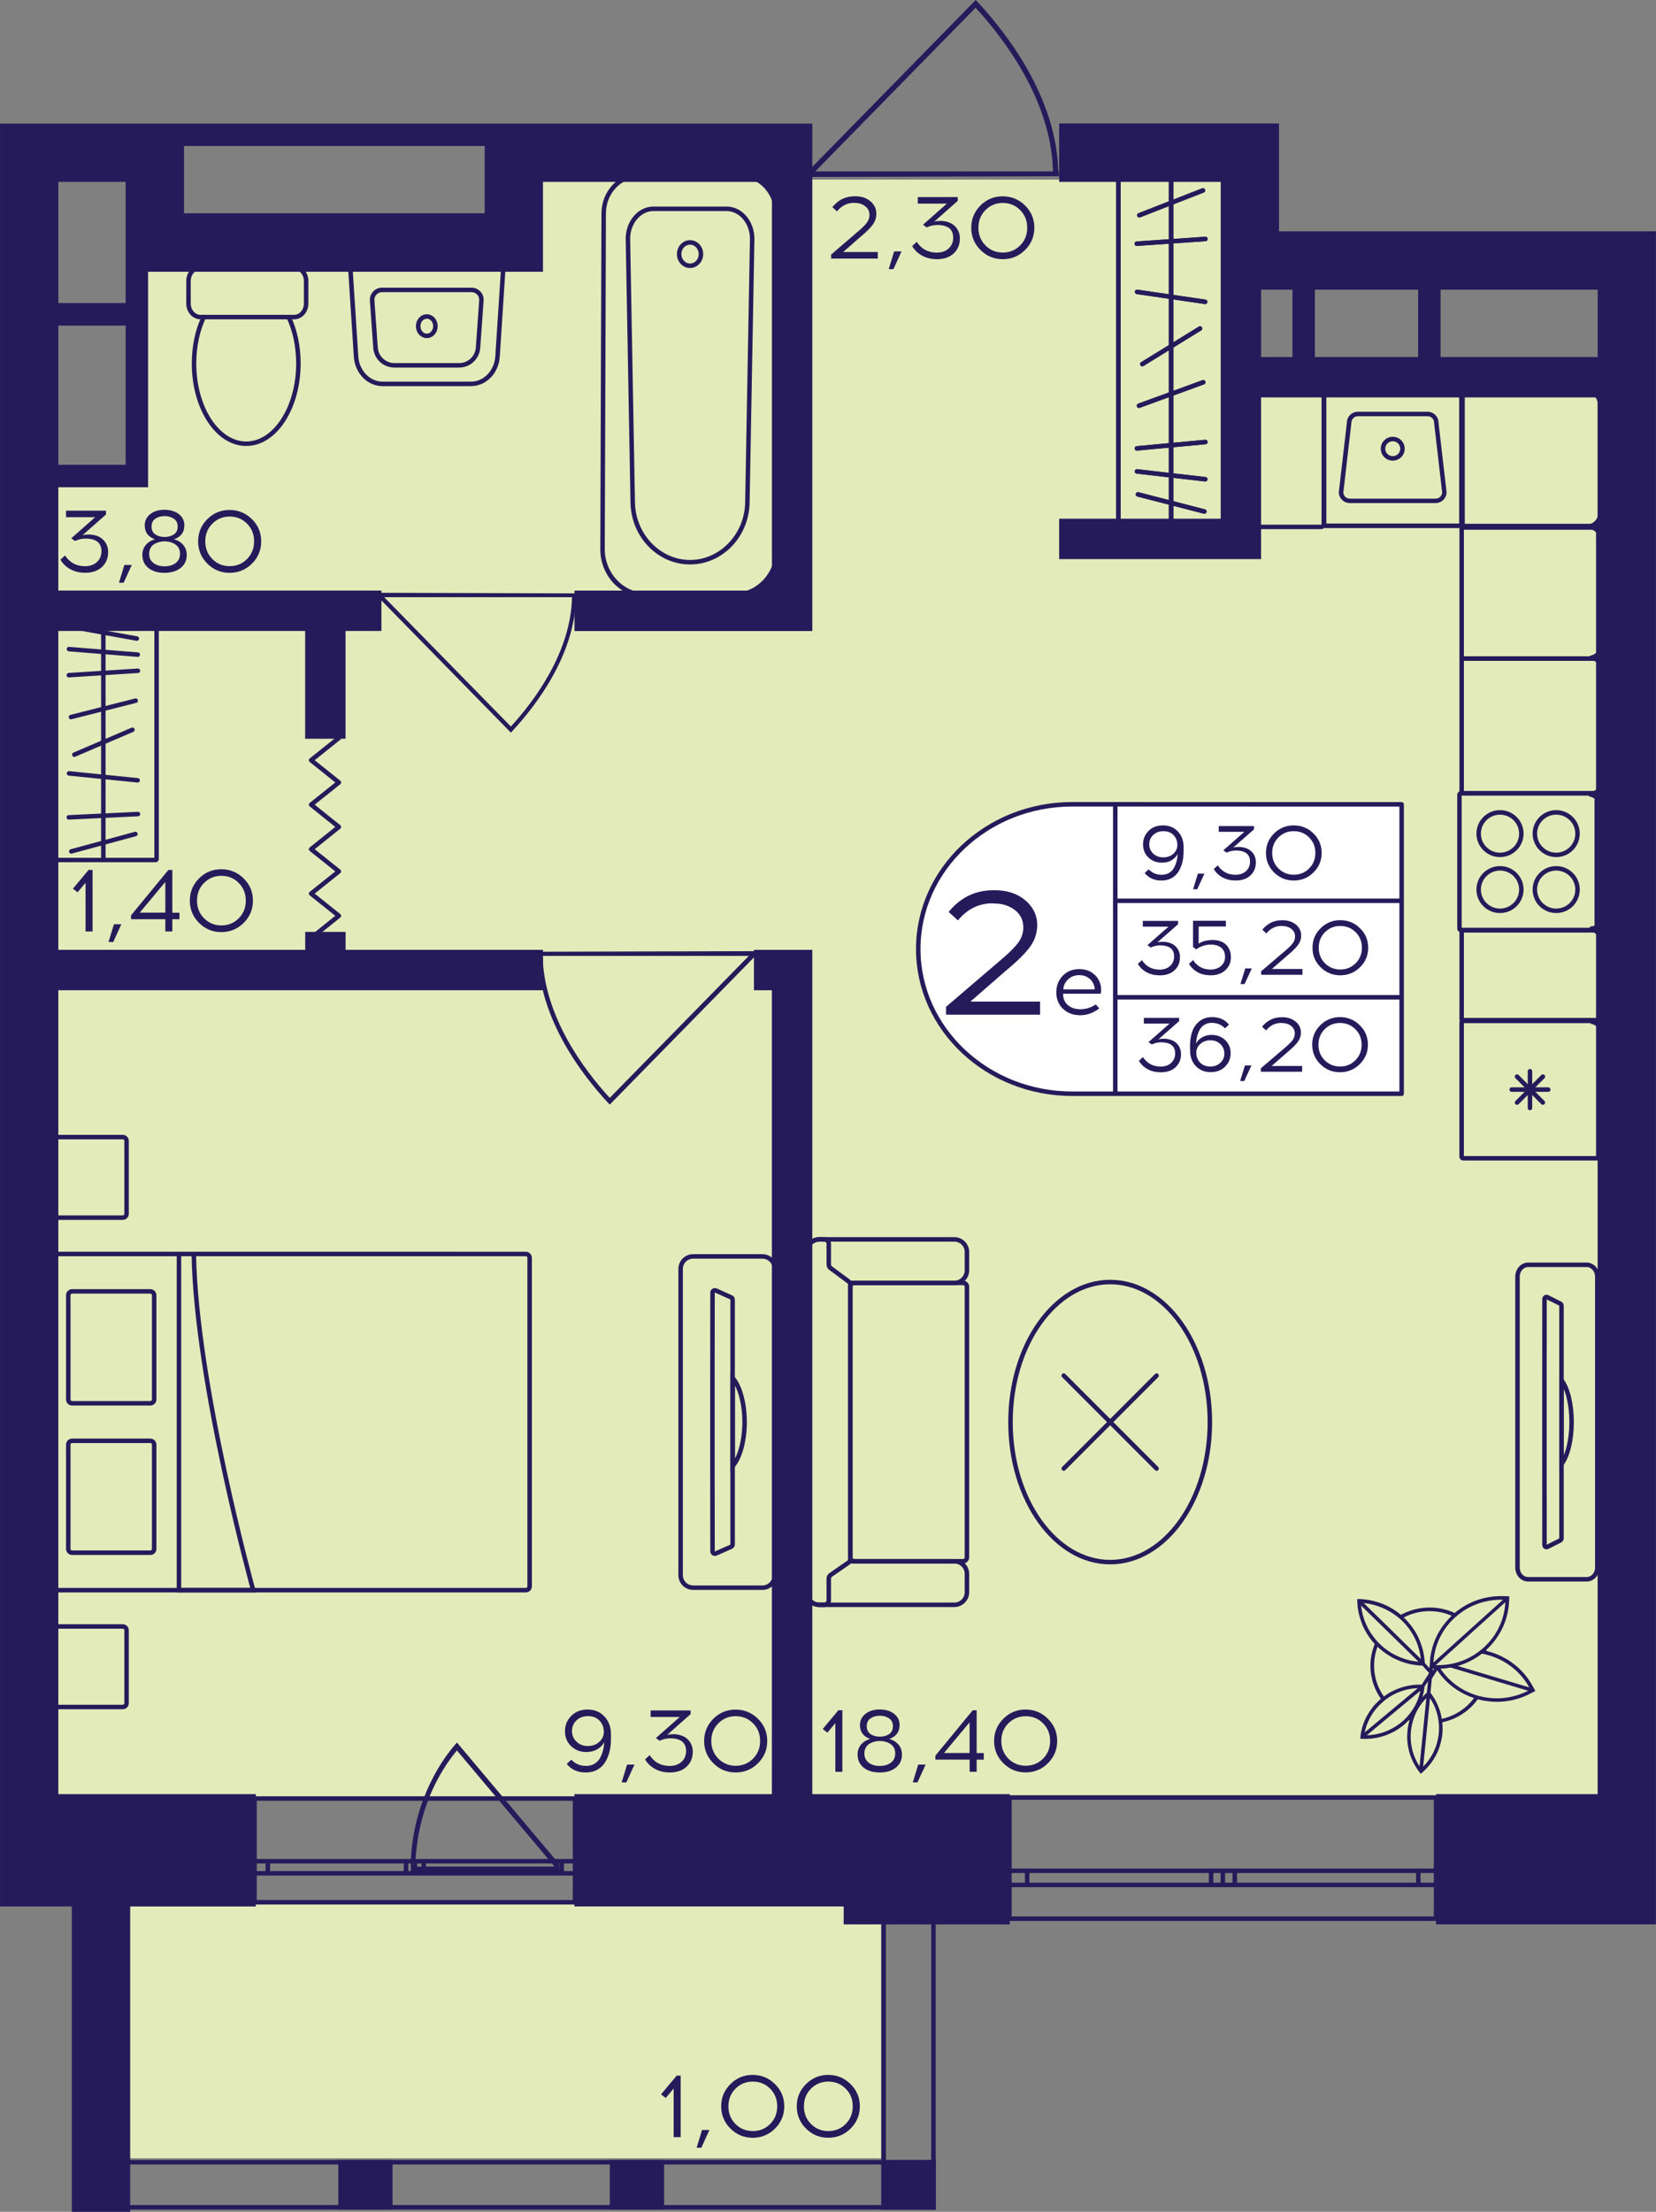 <?xml version="1.0" encoding="utf-8"?>
<!-- Generator: Adobe Illustrator 24.3.0, SVG Export Plug-In . SVG Version: 6.00 Build 0)  -->
<svg version="1.1" id="Слой_1" xmlns="http://www.w3.org/2000/svg" xmlns:xlink="http://www.w3.org/1999/xlink" x="0px" y="0px"
	 viewBox="0 0 300 400.41" style="enable-background:new 0 0 300 400.41;" xml:space="preserve">
<rect x="0" y="0" width="300" height="400.41" fill="#808080" stroke="none"/>
<path style="fill:#E3EBBA;" d="M6.91,325.2h286.18c0-85.64,0-171.27,0-256.91c-22.76,0-45.53,0-68.29,0c0-11.92,0-23.85,0-35.77
	c-43.92,0-87.84,0-131.76,0c-0.52,3.25-1.05,6.5-1.57,9.76c-21.68,0-43.36,0-65.04,0c0,15.18,0,30.35,0,45.53
	c-6.5,0-13.01,0-19.51,0C6.91,166.94,6.91,246.07,6.91,325.2z"/>
<rect x="19.22" y="344.37" style="fill:#E3EBBA;" width="140.42" height="46.34"/>
<g>
	<path style="fill:none;stroke:#251B5B;stroke-width:0.813;stroke-miterlimit:10;" d="M260.15,347.34h-77.28v-21.94h77.28V347.34z
		 M182.87,347.34h77.28 M182.87,325.41h77.28 M182.87,341.23h3.21v-2.56h-3.21V341.23z M221.53,338.67h-2.13v2.56h2.13V338.67z
		 M186.08,341.23h33.32v-2.56h-33.32V341.23z M221.53,341.23h2.16v-2.56h-2.16V341.23z M260.15,338.67h-3.21v2.56h3.21V338.67z
		 M223.69,341.23h33.25v-2.56h-33.25V341.23z M182.87,341.23h3.21 M186.08,341.23v-2.56 M186.08,338.67h-3.21 M221.53,338.67h-2.13
		 M219.4,338.67v2.56 M219.4,341.23h2.13 M186.08,341.23h33.32 M219.4,338.67h-33.32 M221.53,341.23h2.16 M223.69,341.23v-2.56
		 M223.69,338.67h-2.16 M260.15,338.67h-3.21 M256.94,338.67v2.56 M256.94,341.23h3.21 M223.69,341.23h33.25 M256.94,338.67h-33.25"
		/>
</g>
<g>
	<path style="fill:none;stroke:#251B5B;stroke-width:0.813;stroke-miterlimit:10;" d="M104.17,344.37H46.11v-18.78h58.06V344.37z
		 M46.11,344.37h58.06 M46.11,325.59h58.06 M46.11,339.13h2.41v-2.19h-2.41V339.13z M75.16,336.94h-1.6v2.19h1.6V336.94z
		 M48.52,339.13h25.03v-2.19H48.52V339.13z M75.16,339.13h1.62v-2.19h-1.62V339.13z M104.17,336.94h-2.41v2.19h2.41V336.94z
		 M76.78,339.13h24.98v-2.19H76.78V339.13z M46.11,339.13h2.41 M48.52,339.13v-2.19 M48.52,336.94h-2.41 M75.16,336.94h-1.6
		 M73.55,336.94v2.19 M73.55,339.13h1.6 M48.52,339.13h25.03 M73.55,336.94H48.52 M75.16,339.13h1.62 M76.78,339.13v-2.19
		 M76.78,336.94h-1.62 M104.17,336.94h-2.41 M101.75,336.94v2.19 M101.75,339.13h2.41 M76.78,339.13h24.98 M101.75,336.94H76.78"/>
</g>
<g>
	
		<rect x="159.67" y="391.03" transform="matrix(-1 2.776236e-07 -2.776236e-07 -1 329.185 791.03)" style="fill:#251B5B;" width="9.84" height="8.97"/>
	
		<rect x="13.5" y="391.03" transform="matrix(-1 2.825236e-07 -2.825236e-07 -1 36.665 791.03)" style="fill:#251B5B;" width="9.67" height="8.97"/>
	
		<rect x="61.28" y="391.03" transform="matrix(-1 2.776296e-07 -2.776296e-07 -1 132.397 791.031)" style="fill:#251B5B;" width="9.84" height="8.97"/>
	
		<rect x="110.48" y="391.03" transform="matrix(-1 2.776257e-07 -2.776257e-07 -1 230.791 791.031)" style="fill:#251B5B;" width="9.84" height="8.97"/>
	<g>
		<path style="fill:#251B5B;" d="M168.7,344.25l0,54.94h-8.21l0-54.94H168.7 M169.51,343.44h-9.84l0,56.56h9.84L169.51,343.44
			L169.51,343.44z"/>
	</g>
	<g>
		<path style="fill:#251B5B;" d="M22.27,344.25l0,54.94h-8.04v-54.94H22.27 M23.08,343.44h-9.67l0,56.56h9.67L23.08,343.44
			L23.08,343.44z"/>
	</g>
	<g>
		<path style="fill:#251B5B;" d="M168.7,391.84l0,7.34l-154.39,0v-7.34L168.7,391.84 M169.51,391.03l-156.01,0V400l156.01,0
			L169.51,391.03L169.51,391.03z"/>
	</g>
</g>
<g>
	<path style="fill:#251B5B;" d="M82.46,315.81c-1.48,1.74-2.76,3.63-3.84,5.66c-3.88,7.23-4.15,13.99-4.18,15.36
		c-0.02,0.87-0.01,1.58,0.01,2.04c0.25,0.01,0.5,0.03,0.75,0.04h26.12l0.06,0.07c-0.01-0.5-0.03-0.99-0.04-1.48l-18.56-22.05
		L82.46,315.81z M100.47,337.91H75.23c0.2-7.91,2.84-15.33,7.54-21.03L100.47,337.91z"/>
</g>
<polyline style="fill:none;stroke:#251B5B;stroke-width:0.813;stroke-linecap:round;stroke-linejoin:round;stroke-miterlimit:10;" points="
	61.39,133.6 56.36,137.62 61.39,141.65 56.36,145.67 61.39,149.7 56.36,153.73 61.39,157.75 56.36,161.77 61.39,165.79 
	56.36,169.82 "/>
<path style="fill:#251B5B;" d="M104.47,107.42c0,0.23-0.01,0.46-0.01,0.69h-0.1c-0.23,10.52-7.3,19.68-11.55,24.24l-0.26,0.28
	l-24.03-24.52h-0.15c0-0.27,0-0.53,0-0.8C80.41,107.35,92.44,107.39,104.47,107.42z M69.6,108.11l22.95,23.41
	c4.19-4.56,10.85-13.38,11.08-23.41L69.6,108.11z"/>
<path style="fill:#251B5B;" d="M191.84,31.91c0-0.29-0.01-0.58-0.01-0.88h-0.12c-0.3-13.31-9.24-24.9-14.61-30.68L176.76,0
	l-30.41,31.03l-0.19,0c0,0.34,0,0.67,0,1.01C161.39,32,176.61,31.95,191.84,31.91z M147.7,31.03L176.74,1.4
	c5.31,5.78,13.73,16.93,14.02,29.63L147.7,31.03z"/>
<path style="fill:#251B5B;" d="M97.37,172.29c0,0.25,0.01,0.5,0.01,0.76h0.11c0.26,11.55,8.01,21.6,12.68,26.61l0.29,0.31
	l26.38-26.91h0.17c0-0.29,0-0.58,0-0.87C123.78,172.22,110.57,172.26,97.37,172.29z M135.65,173.05l-25.19,25.7
	c-4.6-5.01-11.91-14.69-12.16-25.7L135.65,173.05z"/>
<g>
	<g>
		<g>
			<path style="fill:#251B5B;" d="M9.49,112.27l18.47,0v43.02H9.49V112.27 M9.26,111.45c-0.33,0-0.59,0.26-0.59,0.59v43.46
				c0,0.33,0.26,0.59,0.59,0.59h18.92c0.33,0,0.59-0.26,0.59-0.59v-43.46c0-0.33-0.26-0.59-0.59-0.59L9.26,111.45L9.26,111.45z"/>
		</g>
	</g>
	<line style="fill:none;stroke:#251B5B;stroke-width:0.813;stroke-miterlimit:10;" x1="18.72" y1="155.91" x2="18.72" y2="111.6"/>
	
		<line style="fill:none;stroke:#251B5B;stroke-width:0.813;stroke-linecap:round;stroke-miterlimit:10;" x1="12.46" y1="147.97" x2="24.99" y2="147.37"/>
	
		<line style="fill:none;stroke:#251B5B;stroke-width:0.813;stroke-linecap:round;stroke-miterlimit:10;" x1="12.51" y1="140.01" x2="24.93" y2="141.26"/>
	
		<line style="fill:none;stroke:#251B5B;stroke-width:0.813;stroke-linecap:round;stroke-miterlimit:10;" x1="12.66" y1="113.42" x2="24.79" y2="115.6"/>
	
		<line style="fill:none;stroke:#251B5B;stroke-width:0.813;stroke-linecap:round;stroke-miterlimit:10;" x1="13.46" y1="136.62" x2="23.99" y2="132.11"/>
	
		<line style="fill:none;stroke:#251B5B;stroke-width:0.813;stroke-linecap:round;stroke-miterlimit:10;" x1="12.86" y1="129.81" x2="24.59" y2="126.84"/>
	
		<line style="fill:none;stroke:#251B5B;stroke-width:0.813;stroke-linecap:round;stroke-miterlimit:10;" x1="12.47" y1="122.23" x2="24.98" y2="121.43"/>
	
		<line style="fill:none;stroke:#251B5B;stroke-width:0.813;stroke-linecap:round;stroke-miterlimit:10;" x1="12.49" y1="117.51" x2="24.96" y2="118.51"/>
	
		<line style="fill:none;stroke:#251B5B;stroke-width:0.813;stroke-linecap:round;stroke-miterlimit:10;" x1="12.91" y1="154.13" x2="24.53" y2="150.98"/>
</g>
<g>
	<path style="fill:#251B5B;" d="M289.42,70.88v23.94h-24.06V70.88H289.42 M289.54,70.06h-24.28c-0.39,0-0.7,0.31-0.7,0.7v24.17
		c0,0.39,0.31,0.7,0.7,0.7h24.28c0.39,0,0.7-0.31,0.7-0.7V70.76C290.24,70.38,289.92,70.06,289.54,70.06L289.54,70.06z"/>
</g>
<g>
	<g>
		<path style="fill:#251B5B;" d="M264.34,70.84v23.94h-24.06V70.84H264.34 M264.45,70.03h-24.28c-0.39,0-0.7,0.31-0.7,0.7v24.17
			c0,0.39,0.31,0.7,0.7,0.7h24.28c0.39,0,0.7-0.31,0.7-0.7V70.73C265.15,70.34,264.84,70.03,264.45,70.03L264.45,70.03z"/>
	</g>
	<g>
		<path style="fill:#251B5B;" d="M258.62,75.35c0.65,0,1.18,0.52,1.18,1.17v0.05l0.01,0.05l1.45,12.52
			c-0.02,0.63-0.54,1.13-1.18,1.13h-15.54c-0.64,0-1.16-0.5-1.18-1.13l1.45-12.52l0.01-0.05v-0.05c0-0.64,0.53-1.17,1.18-1.17
			H258.62 M258.62,74.54h-12.63c-1.1,0-1.99,0.89-1.99,1.98l-1.46,12.57c0,1.1,0.89,1.98,1.99,1.98h15.54c1.1,0,1.99-0.89,1.99-1.98
			l-1.46-12.57C260.61,75.43,259.72,74.54,258.62,74.54L258.62,74.54z"/>
	</g>
	<g>
		<path style="fill:#251B5B;" d="M252.31,79.88c0.75,0,1.36,0.6,1.36,1.35s-0.61,1.35-1.36,1.35c-0.75,0-1.36-0.6-1.36-1.35
			S251.56,79.88,252.31,79.88 M252.31,79.07c-1.2,0-2.17,0.97-2.17,2.16c0,1.19,0.97,2.16,2.17,2.16s2.17-0.97,2.17-2.16
			C254.48,80.04,253.51,79.07,252.31,79.07L252.31,79.07z"/>
	</g>
</g>
<g>
	<g>
		<path style="fill:#251B5B;" d="M288.86,144.01v23.94H264.8v-23.94H288.86 M288.97,143.2h-24.28c-0.39,0-0.7,0.31-0.7,0.7v24.17
			c0,0.39,0.31,0.7,0.7,0.7h24.28c0.39,0,0.7-0.31,0.7-0.7V143.9C289.67,143.51,289.36,143.2,288.97,143.2L288.97,143.2z"/>
	</g>
	<g>
		<g>
			<path style="fill:#251B5B;" d="M281.92,147.48c1.91,0,3.46,1.54,3.46,3.44s-1.55,3.44-3.46,3.44c-1.91,0-3.46-1.54-3.46-3.44
				S280.01,147.48,281.92,147.48 M281.92,146.66c-2.36,0-4.27,1.9-4.27,4.25c0,2.35,1.91,4.25,4.27,4.25c2.36,0,4.27-1.9,4.27-4.25
				C286.19,148.57,284.28,146.66,281.92,146.66L281.92,146.66z"/>
		</g>
		<g>
			<path style="fill:#251B5B;" d="M271.74,157.6c1.91,0,3.46,1.54,3.46,3.44s-1.55,3.44-3.46,3.44c-1.91,0-3.46-1.54-3.46-3.44
				S269.83,157.6,271.74,157.6 M271.74,156.79c-2.36,0-4.27,1.9-4.27,4.25c0,2.35,1.91,4.25,4.27,4.25c2.36,0,4.27-1.9,4.27-4.25
				C276.02,158.69,274.1,156.79,271.74,156.79L271.74,156.79z"/>
		</g>
		<g>
			<path style="fill:#251B5B;" d="M271.74,147.48c1.91,0,3.46,1.54,3.46,3.44s-1.55,3.44-3.46,3.44c-1.91,0-3.46-1.54-3.46-3.44
				S269.83,147.48,271.74,147.48 M271.74,146.66c-2.36,0-4.27,1.9-4.27,4.25c0,2.35,1.91,4.25,4.27,4.25c2.36,0,4.27-1.9,4.27-4.25
				C276.02,148.57,274.1,146.66,271.74,146.66L271.74,146.66z"/>
		</g>
		<g>
			<path style="fill:#251B5B;" d="M281.92,157.6c1.91,0,3.46,1.54,3.46,3.44s-1.55,3.44-3.46,3.44c-1.91,0-3.46-1.54-3.46-3.44
				S280.01,157.6,281.92,157.6 M281.92,156.79c-2.36,0-4.27,1.9-4.27,4.25c0,2.35,1.91,4.25,4.27,4.25c2.36,0,4.27-1.9,4.27-4.25
				C286.19,158.69,284.28,156.79,281.92,156.79L281.92,156.79z"/>
		</g>
	</g>
</g>
<g>
	<path style="fill:#251B5B;" d="M289.14,95.9v22.94H265.2V95.9H289.14 M289.37,95.08h-24.4c-0.32,0-0.58,0.26-0.58,0.58v23.4
		c0,0.32,0.26,0.58,0.58,0.58h24.4c0.32,0,0.58-0.26,0.58-0.58v-23.4C289.95,95.34,289.69,95.08,289.37,95.08L289.37,95.08z"/>
</g>
<g>
	<g>
		<path style="fill:#251B5B;" d="M289.14,185.22v24.06H265.2v-24.06H289.14 M289.25,184.41h-24.17c-0.39,0-0.7,0.31-0.7,0.7v24.28
			c0,0.39,0.31,0.7,0.7,0.7h24.17c0.39,0,0.7-0.31,0.7-0.7v-24.28C289.95,184.72,289.64,184.41,289.25,184.41L289.25,184.41z"/>
	</g>
	<g>
		
			<line style="fill:none;stroke:#251B5B;stroke-width:0.813;stroke-linecap:round;stroke-miterlimit:10;" x1="280.48" y1="197.25" x2="273.86" y2="197.25"/>
		
			<line style="fill:none;stroke:#251B5B;stroke-width:0.813;stroke-linecap:round;stroke-miterlimit:10;" x1="279.51" y1="199.6" x2="274.83" y2="194.9"/>
		
			<line style="fill:none;stroke:#251B5B;stroke-width:0.813;stroke-linecap:round;stroke-miterlimit:10;" x1="277.17" y1="200.57" x2="277.17" y2="193.93"/>
		
			<line style="fill:none;stroke:#251B5B;stroke-width:0.813;stroke-linecap:round;stroke-miterlimit:10;" x1="274.83" y1="199.6" x2="279.51" y2="194.9"/>
	</g>
</g>
<g>
	<path style="fill:#251B5B;" d="M289.14,119.64v23.59H265.2v-23.59H289.14 M289.37,118.82h-24.4c-0.32,0-0.58,0.26-0.58,0.58v24.05
		c0,0.32,0.26,0.58,0.58,0.58h24.4c0.32,0,0.58-0.26,0.58-0.58v-24.05C289.95,119.08,289.69,118.82,289.37,118.82L289.37,118.82z"/>
</g>
<g>
	<path style="fill:#251B5B;" d="M239.3,70.58c0.06,0,0.12,0.05,0.12,0.12v24.16c0,0.06-0.05,0.12-0.12,0.12h-10.87
		c-0.06,0-0.12-0.05-0.12-0.12V70.7c0-0.06,0.05-0.12,0.12-0.12H239.3 M239.3,69.77h-10.87c-0.51,0-0.93,0.42-0.93,0.93v24.16
		c0,0.51,0.42,0.93,0.93,0.93h10.87c0.51,0,0.93-0.42,0.93-0.93V70.7C240.23,70.19,239.81,69.77,239.3,69.77L239.3,69.77z"/>
</g>
<g>
	<path style="fill:#251B5B;" d="M289.14,168.82v15.45H265.2v-15.45H289.14 M289.37,168.01h-24.4c-0.32,0-0.58,0.26-0.58,0.58v15.91
		c0,0.32,0.26,0.58,0.58,0.58h24.4c0.32,0,0.58-0.26,0.58-0.58v-15.91C289.95,168.27,289.69,168.01,289.37,168.01L289.37,168.01z"/>
</g>
<g>
	<g>
		<g>
			<path style="fill:#251B5B;" d="M221.32,32.47V94.6H203V32.47H221.32 M221.57,31.66h-18.82c-0.31,0-0.56,0.25-0.56,0.56v62.63
				c0,0.31,0.25,0.56,0.56,0.56h18.82c0.31,0,0.56-0.25,0.56-0.56V32.22C222.13,31.91,221.88,31.66,221.57,31.66L221.57,31.66z"/>
		</g>
	</g>
	<line style="fill:none;stroke:#251B5B;stroke-width:0.813;stroke-miterlimit:10;" x1="212.16" y1="31.65" x2="212.16" y2="95.2"/>
	
		<line style="fill:none;stroke:#251B5B;stroke-width:0.813;stroke-linecap:round;stroke-miterlimit:10;" x1="218.38" y1="43.26" x2="205.94" y2="44.12"/>
	
		<line style="fill:none;stroke:#251B5B;stroke-width:0.813;stroke-linecap:round;stroke-miterlimit:10;" x1="218.32" y1="54.64" x2="206" y2="52.84"/>
	
		<line style="fill:none;stroke:#251B5B;stroke-width:0.813;stroke-linecap:round;stroke-miterlimit:10;" x1="218.18" y1="92.6" x2="206.15" y2="89.5"/>
	
		<line style="fill:none;stroke:#251B5B;stroke-width:0.813;stroke-linecap:round;stroke-miterlimit:10;" x1="217.39" y1="59.47" x2="206.94" y2="65.91"/>
	
		<line style="fill:none;stroke:#251B5B;stroke-width:0.813;stroke-linecap:round;stroke-miterlimit:10;" x1="217.98" y1="69.2" x2="206.34" y2="73.45"/>
	
		<line style="fill:none;stroke:#251B5B;stroke-width:0.813;stroke-linecap:round;stroke-miterlimit:10;" x1="218.37" y1="80.02" x2="205.96" y2="81.17"/>
	
		<line style="fill:none;stroke:#251B5B;stroke-width:0.813;stroke-linecap:round;stroke-miterlimit:10;" x1="218.35" y1="86.76" x2="205.97" y2="85.34"/>
	
		<line style="fill:none;stroke:#251B5B;stroke-width:0.813;stroke-linecap:round;stroke-miterlimit:10;" x1="217.93" y1="34.47" x2="206.4" y2="38.97"/>
	<g>
		<g>
			<path style="fill:#251B5B;" d="M221.32,32.47V94.6H203V32.47H221.32 M221.57,31.66h-18.82c-0.31,0-0.56,0.25-0.56,0.56v62.63
				c0,0.31,0.25,0.56,0.56,0.56h18.82c0.31,0,0.56-0.25,0.56-0.56V32.22C222.13,31.91,221.88,31.66,221.57,31.66L221.57,31.66z"/>
		</g>
	</g>
	<line style="fill:none;stroke:#251B5B;stroke-width:0.813;stroke-miterlimit:10;" x1="212.16" y1="31.65" x2="212.16" y2="95.2"/>
	
		<line style="fill:none;stroke:#251B5B;stroke-width:0.813;stroke-linecap:round;stroke-miterlimit:10;" x1="218.38" y1="43.26" x2="205.94" y2="44.12"/>
	
		<line style="fill:none;stroke:#251B5B;stroke-width:0.813;stroke-linecap:round;stroke-miterlimit:10;" x1="218.32" y1="54.64" x2="206" y2="52.84"/>
	
		<line style="fill:none;stroke:#251B5B;stroke-width:0.813;stroke-linecap:round;stroke-miterlimit:10;" x1="218.18" y1="92.6" x2="206.15" y2="89.5"/>
	
		<line style="fill:none;stroke:#251B5B;stroke-width:0.813;stroke-linecap:round;stroke-miterlimit:10;" x1="217.39" y1="59.47" x2="206.94" y2="65.91"/>
	
		<line style="fill:none;stroke:#251B5B;stroke-width:0.813;stroke-linecap:round;stroke-miterlimit:10;" x1="217.98" y1="69.2" x2="206.34" y2="73.45"/>
	
		<line style="fill:none;stroke:#251B5B;stroke-width:0.813;stroke-linecap:round;stroke-miterlimit:10;" x1="218.37" y1="80.02" x2="205.96" y2="81.17"/>
	
		<line style="fill:none;stroke:#251B5B;stroke-width:0.813;stroke-linecap:round;stroke-miterlimit:10;" x1="218.35" y1="86.76" x2="205.97" y2="85.34"/>
	
		<line style="fill:none;stroke:#251B5B;stroke-width:0.813;stroke-linecap:round;stroke-miterlimit:10;" x1="217.93" y1="34.47" x2="206.4" y2="38.97"/>
</g>
<g>
	<path style="fill:none;stroke:#251B5B;stroke-width:0.813;stroke-miterlimit:10;" d="M287.44,228.97h-10.6
		c-1.07,0-1.93,0.97-1.93,2.15l0,52.63c0,1.2,0.85,2.15,1.93,2.15h10.6c1.06,0,1.93-0.95,1.93-2.15v-52.63
		C289.36,229.94,288.5,228.97,287.44,228.97z M282.88,278.49c0,0.15-0.1,0.31-0.22,0.37l-2.35,1.18c-0.25,0.11-0.51-0.08-0.51-0.37
		c0-1.88-0.01-7.75-0.01-14.68v-15.11c0-6.92,0.01-12.82,0.01-14.68c0-0.31,0.26-0.49,0.51-0.37l2.35,1.17
		c0.12,0.06,0.22,0.22,0.22,0.38V278.49z"/>
	<g>
		<path style="fill:none;stroke:#251B5B;stroke-width:0.813;stroke-miterlimit:10;" d="M284.71,257.45c0,3.29-0.74,6.17-1.83,7.57
			v-15.14C283.97,251.28,284.71,254.14,284.71,257.45z"/>
	</g>
</g>
<g>
	<path style="fill:none;stroke:#251B5B;stroke-width:0.813;stroke-miterlimit:10;" d="M146.13,284.91v3.34
		c0,1.25,1.03,2.27,2.28,2.27h0.91h23.57c1.25,0,2.28-1.02,2.28-2.27v-3.34c0-1.26-1.03-2.27-2.28-2.27h-18.96"/>
	<path style="fill:none;stroke:#251B5B;stroke-width:0.813;stroke-miterlimit:10;" d="M146.13,229.98v-3.34
		c0-1.26,1.03-2.27,2.28-2.27h0.91h23.57c1.25,0,2.28,1,2.28,2.27v3.34c0,1.25-1.03,2.27-2.28,2.27l-18.93,0"/>
	<path style="fill:none;stroke:#251B5B;stroke-width:0.813;stroke-miterlimit:10;" d="M175.17,232.94l0,48.99
		c0,0.39-0.31,0.7-0.7,0.7h-19.72c-0.39,0-0.7-0.31-0.7-0.7l0-48.99c0-0.39,0.31-0.7,0.7-0.7h19.72
		C174.86,232.24,175.17,232.55,175.17,232.94z"/>
	<path style="fill:none;stroke:#251B5B;stroke-width:0.813;stroke-miterlimit:10;" d="M150.47,229.57l3.25,2.4
		c0.21,0.15,0.33,0.39,0.33,0.65l0,49.6c0,0.27-0.13,0.51-0.35,0.67l-3.21,2.22c-0.22,0.15-0.35,0.4-0.35,0.67l0,3.93
		c0,0.45-0.36,0.81-0.81,0.81h-0.91c-1.26,0-2.28-1.02-2.28-2.27l0-61.61c0-1.25,1.02-2.27,2.28-2.27h0.91
		c0.45,0,0.81,0.36,0.81,0.81v3.74C150.14,229.17,150.27,229.42,150.47,229.57z"/>
</g>
<g>
	
		<ellipse style="fill:none;stroke:#251B5B;stroke-width:0.813;stroke-miterlimit:10;" cx="201.12" cy="257.44" rx="18.06" ry="25.35"/>
	<g>
		
			<line style="fill:none;stroke:#251B5B;stroke-width:0.813;stroke-linecap:round;stroke-miterlimit:10;" x1="192.71" y1="249.03" x2="209.53" y2="265.85"/>
		
			<line style="fill:none;stroke:#251B5B;stroke-width:0.813;stroke-linecap:round;stroke-miterlimit:10;" x1="192.71" y1="265.85" x2="209.53" y2="249.03"/>
	</g>
</g>
<g>
	<g>
		<path style="fill:#251B5B;" d="M134.12,32.11c3.38,0,6.13,2.93,6.13,6.53l0.21,60.95c-0.09,4.26-3.43,7.73-7.44,7.73H117
			c-4.01,0-7.34-3.47-7.44-7.71l0.21-60.97c0-1.75,0.64-3.4,1.81-4.63c1.16-1.22,2.69-1.89,4.32-1.89H134.12 M134.12,31.3H115.9
			c-3.83,0-6.94,3.29-6.94,7.34l-0.21,60.97c0.1,4.74,3.77,8.53,8.25,8.53h16.02c4.48,0,8.15-3.79,8.25-8.53l-0.21-60.97
			C141.06,34.58,137.95,31.3,134.12,31.3L134.12,31.3z"/>
	</g>
	<g>
		<path style="fill:#251B5B;" d="M131.63,38.21c2.33,0,4.23,2.26,4.23,5.02l-0.87,47.76c-0.11,5.72-4.59,10.38-9.98,10.38
			c-5.39,0-9.87-4.66-9.98-10.38l-0.87-47.75c0-1.37,0.45-2.64,1.28-3.6c0.8-0.92,1.84-1.43,2.95-1.43H131.63 M131.63,37.39h-13.24
			c-2.78,0-5.04,2.62-5.04,5.84L114.22,91c0.12,6.21,4.92,11.18,10.79,11.18h0c5.87,0,10.67-4.97,10.79-11.18l0.87-47.76
			C136.67,40.01,134.41,37.39,131.63,37.39L131.63,37.39z"/>
	</g>
	<g>
		<path style="fill:#251B5B;" d="M125.01,44.29c0.86,0,1.57,0.77,1.57,1.71s-0.7,1.71-1.57,1.71c-0.87,0-1.57-0.77-1.57-1.71
			S124.14,44.29,125.01,44.29 M125.01,43.48c-1.32,0-2.38,1.13-2.38,2.52c0,1.39,1.07,2.52,2.38,2.52s2.38-1.13,2.38-2.52
			C127.39,44.6,126.32,43.48,125.01,43.48L125.01,43.48z"/>
	</g>
</g>
<g>
	<g>
		<path style="fill:#251B5B;" d="M77.32,57.7c0.64,0,1.15,0.6,1.15,1.35s-0.52,1.35-1.15,1.35c-0.64,0-1.15-0.6-1.15-1.35
			S76.68,57.7,77.32,57.7 M77.32,56.89c-1.09,0-1.97,0.97-1.97,2.16s0.88,2.16,1.97,2.16c1.09,0,1.97-0.97,1.97-2.16
			S78.4,56.89,77.32,56.89L77.32,56.89z"/>
	</g>
	<g>
		<path style="fill:#251B5B;" d="M90.73,49.07l-1,15.45c-0.17,2.56-2.1,4.57-4.4,4.57l-16.02,0c-2.3,0-4.24-2.01-4.4-4.57l-1-15.45
			L90.73,49.07 M91.6,48.26l-28.56,0l1.06,16.31c0.19,3.01,2.47,5.33,5.21,5.33l16.02,0c2.74,0,5.02-2.33,5.21-5.33L91.6,48.26
			L91.6,48.26z"/>
	</g>
	<g>
		<path style="fill:#251B5B;" d="M85.43,52.08v0.81c0.39,0,0.74,0.16,1.01,0.44c0.26,0.28,0.39,0.65,0.37,1.04l-0.61,8.55
			c-0.11,1.57-1.43,2.81-3.01,2.81l-11.74,0c-1.58,0-2.9-1.23-3.01-2.81l-0.61-8.55c-0.03-0.39,0.1-0.76,0.37-1.04
			c0.26-0.28,0.62-0.44,1.01-0.44l16.23,0V52.08 M85.43,52.08l-16.23,0c-1.27,0-2.28,1.08-2.19,2.35l0.61,8.55
			c0.14,2.01,1.81,3.56,3.82,3.56l11.74,0c2.01,0,3.68-1.56,3.82-3.56l0.61-8.55C87.71,53.16,86.7,52.08,85.43,52.08L85.43,52.08z"
			/>
	</g>
</g>
<path style="fill:#251B5B;" d="M245.94,290.74c0.01,0.2,0.04,0.39,0.08,0.6c0.03,0.2,0.06,0.41,0.1,0.6
	c0.01,0.04,0.01,0.09,0.03,0.13c0.04,0.15,0.08,0.3,0.12,0.46c0.08,0.3,0.17,0.6,0.27,0.88c0.06,0.18,0.13,0.36,0.19,0.52
	c0.06,0.15,0.13,0.32,0.19,0.47c0.08,0.18,0.17,0.36,0.26,0.53c0.14,0.28,0.3,0.56,0.47,0.83c0.04,0.08,0.09,0.14,0.14,0.22
	c0.09,0.14,0.18,0.28,0.28,0.42c0.09,0.13,0.18,0.25,0.28,0.38c0.22,0.29,0.45,0.57,0.7,0.84c-0.5,1.22-0.78,2.54-0.78,3.94
	c0,2.22,0.7,4.27,1.89,5.97c-0.03,0.01-0.05,0.04-0.06,0.06c-0.03,0.03-0.04,0.05-0.06,0.06c-0.05,0.04-0.1,0.09-0.16,0.13
	c-0.25,0.23-0.49,0.47-0.72,0.71c-0.18,0.19-0.34,0.38-0.5,0.58c0,0.01-0.01,0.03-0.03,0.04c-0.09,0.11-0.18,0.24-0.26,0.36
	c-0.23,0.3-0.44,0.64-0.62,0.98c-0.12,0.18-0.21,0.36-0.3,0.53c-0.13,0.27-0.25,0.53-0.36,0.8c-0.08,0.22-0.16,0.43-0.22,0.66
	c-0.08,0.2-0.13,0.41-0.18,0.62c-0.05,0.22-0.1,0.43-0.14,0.66c-0.04,0.19-0.06,0.38-0.08,0.57c0,0.01-0.01,0.04-0.01,0.05
	c-0.01,0.05-0.03,0.1-0.01,0.17v0.01c-0.03,0.03-0.03,0.05-0.01,0.08c-0.01,0.05-0.01,0.1-0.03,0.15c0.3,0.03,0.61,0.04,0.91,0.04
	c2.8,0,5.38-1.05,7.32-2.81c0.21-0.19,0.4-0.38,0.6-0.58c0.04,0.01,0.08,0.03,0.1,0.04c-0.06,0.24-0.13,0.47-0.18,0.71
	c-0.05,0.24-0.09,0.48-0.13,0.72c-0.03,0.22-0.05,0.42-0.06,0.62c-0.01,0.19-0.03,0.38-0.03,0.57c-0.01,0.05-0.01,0.1-0.01,0.14
	c-0.01,0.05-0.01,0.1-0.01,0.15c0,0.09,0,0.18,0.01,0.27c0,0.09,0.01,0.18,0.01,0.27c0.01,0.18,0.03,0.36,0.04,0.53
	c0.01,0.19,0.04,0.39,0.08,0.6c0.04,0.2,0.06,0.41,0.12,0.6c0.04,0.23,0.09,0.46,0.17,0.67c0.03,0.11,0.06,0.24,0.1,0.36
	c0,0.01,0.01,0.04,0.01,0.05c0.04,0.1,0.08,0.19,0.12,0.3c0.01,0.03,0.01,0.04,0.03,0.06c0.04,0.14,0.1,0.29,0.17,0.43
	c0.03,0.08,0.06,0.15,0.1,0.23c0.09,0.2,0.18,0.41,0.3,0.6c0,0.01,0.01,0.01,0.01,0.03c0.08,0.15,0.16,0.3,0.26,0.44
	c0.03,0.05,0.05,0.1,0.09,0.15c0.1,0.18,0.22,0.36,0.34,0.52c0.17,0.22,0.32,0.43,0.5,0.65c0.17-0.13,0.32-0.27,0.48-0.41
	c0.16-0.14,0.3-0.28,0.44-0.43c0.36-0.37,0.69-0.75,0.98-1.14c0.14-0.2,0.28-0.41,0.41-0.61c0.14-0.22,0.27-0.43,0.39-0.65
	c0.05-0.1,0.1-0.22,0.16-0.33c0.06-0.1,0.12-0.2,0.16-0.32c0.12-0.25,0.23-0.52,0.32-0.79c0.06-0.19,0.13-0.37,0.18-0.56
	c0.06-0.23,0.13-0.47,0.18-0.7c0.05-0.19,0.09-0.38,0.12-0.57c0.03-0.11,0.04-0.22,0.05-0.33c0.03-0.15,0.04-0.3,0.05-0.46
	c0-0.04,0-0.08,0.01-0.11c0.04-0.46,0.05-0.91,0.01-1.36c-0.01-0.09-0.01-0.18-0.01-0.27c0-0.1-0.01-0.19-0.03-0.28
	c2.64-0.56,4.92-2.07,6.43-4.17c1.13,0.3,2.29,0.46,3.47,0.46c2.04,0,4.13-0.48,6.07-1.5l0.89-0.46l-0.48-0.88
	c-1.31-2.41-3.3-4.23-5.62-5.38c-0.5-0.25-1.04-0.47-1.58-0.65c-0.38-0.13-0.75-0.24-1.13-0.32c-0.03-0.08-0.04-0.15-0.06-0.23
	c0.05-0.04,0.09-0.08,0.13-0.13c0.16-0.13,0.3-0.27,0.43-0.42c0.08-0.06,0.14-0.13,0.19-0.2c0.35-0.37,0.67-0.75,0.96-1.16
	c1.42-1.94,2.29-4.3,2.41-6.85l0.04-0.91l-0.93-0.04c-0.18-0.01-0.38-0.01-0.56-0.01c-3.2,0-6.15,1.14-8.41,3.06
	c-1.37-0.64-2.93-0.99-4.54-0.99c-1.89,0-3.66,0.48-5.2,1.32c-0.19-0.15-0.39-0.32-0.58-0.46c-0.16-0.11-0.31-0.23-0.48-0.33
	c-0.12-0.08-0.23-0.15-0.35-0.23c-0.1-0.06-0.22-0.13-0.32-0.19c-0.6-0.34-1.22-0.65-1.88-0.88c-0.1-0.05-0.22-0.08-0.32-0.11
	c-0.1-0.04-0.22-0.06-0.32-0.1c-0.19-0.06-0.39-0.11-0.58-0.17c-0.23-0.06-0.48-0.11-0.72-0.17c-0.1-0.01-0.21-0.04-0.32-0.05
	c-0.05-0.01-0.1-0.01-0.16-0.03c-0.26-0.04-0.52-0.06-0.79-0.09c-0.35-0.04-0.71-0.05-1.07-0.05
	C245.87,289.93,245.9,290.33,245.94,290.74z M246.58,290.66c0.8,0.79,2.45,2.39,4.22,4.12c0.16,0.14,0.31,0.29,0.45,0.44
	c2.29,2.24,4.7,4.59,5.73,5.6c-2.8-0.24-5.31-1.49-7.16-3.35c-0.18-0.17-0.34-0.34-0.49-0.52
	C247.83,295.23,246.82,293.05,246.58,290.66z M248.93,301.54c0-1.21,0.22-2.36,0.62-3.43c0.26,0.25,0.54,0.5,0.83,0.72
	s0.58,0.44,0.89,0.65c0.31,0.2,0.62,0.39,0.94,0.57c0.03,0.01,0.05,0.03,0.06,0.04c0.31,0.15,0.62,0.3,0.95,0.44
	c0.17,0.08,0.35,0.14,0.53,0.22c0.17,0.06,0.35,0.13,0.53,0.18c0.36,0.13,0.72,0.23,1.1,0.31c0.19,0.04,0.38,0.08,0.57,0.11
	c0.21,0.04,0.43,0.06,0.65,0.09c0.16,0.03,0.31,0.04,0.48,0.05c0.04,0,0.08,0.01,0.13,0.01c0.16,0.01,0.32,0.03,0.48,0.03h0.01
	l1.04,1.17c0.04,0.04,0.08,0.06,0.13,0.08l-0.03,0.19l-1.29,2.01c-0.1-0.01-0.22-0.01-0.34-0.01c-0.7,0-1.38,0.06-2.04,0.19
	c-0.67,0.13-1.32,0.32-1.94,0.56c-0.62,0.24-1.2,0.53-1.77,0.88c-0.26,0.17-0.52,0.34-0.76,0.52
	C249.57,305.52,248.93,303.6,248.93,301.54z M259.81,302.08l-0.27,0.42l0.04-0.43L259.81,302.08z M257.8,306.77
	c0.01-0.03,0.01-0.05,0.03-0.08c0.06-0.22,0.1-0.44,0.14-0.66c0.05-0.23,0.08-0.47,0.1-0.71v-0.01l0.63-0.95l-0.21,2.07
	c-0.3,0.25-0.57,0.53-0.83,0.83C257.73,307.1,257.78,306.93,257.8,306.77z M250.58,308.05c0.17-0.15,0.32-0.28,0.5-0.41
	c1.63-1.22,3.62-1.97,5.77-2.03l-4.27,3.55l-0.5,0.42l-4.85,4.04C247.68,311.4,248.9,309.46,250.58,308.05z M247.61,314.14l5-4.16
	l0.52-0.43l4.18-3.47c-0.34,1.73-1.14,3.27-2.26,4.55c-0.14,0.18-0.28,0.34-0.45,0.5C252.78,312.93,250.31,314.06,247.61,314.14z
	 M255.95,311.62c0.04-0.2,0.1-0.41,0.19-0.6c0.45-1.33,1.22-2.57,2.26-3.62l-0.4,3.96l-0.06,0.64l-0.78,7.76
	C255.55,317.3,255.16,314.31,255.95,311.62z M260.64,313.86c-0.23,2.26-1.22,4.35-2.82,5.96l0.78-7.78l0.06-0.64l0.4-3.99
	c0.79,1.18,1.29,2.5,1.51,3.88c0.03,0.22,0.05,0.42,0.08,0.64C260.72,312.56,260.7,313.21,260.64,313.86z M261.19,311.17
	c-0.04-0.24-0.08-0.47-0.14-0.71c-0.03-0.17-0.08-0.33-0.12-0.48c-0.06-0.23-0.13-0.44-0.21-0.65c-0.1-0.29-0.22-0.57-0.35-0.85
	c-0.09-0.2-0.18-0.39-0.3-0.6c0-0.01-0.01-0.01-0.01-0.03c0-0.01-0.01-0.01-0.01-0.03c-0.05-0.09-0.09-0.19-0.16-0.27
	c-0.12-0.19-0.23-0.38-0.36-0.57c-0.13-0.18-0.26-0.36-0.39-0.53l0.26-2.61c0.03-0.01,0.05-0.04,0.08-0.08l0.88-1.4
	c0.27,0.42,0.57,0.81,0.89,1.19c0.19,0.22,0.39,0.43,0.6,0.65c0.21,0.22,0.41,0.41,0.62,0.6c0.01,0,0.01,0,0.01,0
	c0.44,0.39,0.89,0.74,1.36,1.05c0.49,0.32,0.98,0.61,1.5,0.86c0.44,0.22,0.89,0.41,1.36,0.57c0.1,0.04,0.22,0.08,0.34,0.11
	C265.63,309.29,263.58,310.64,261.19,311.17z M271.17,307.45c-1.06,0-2.1-0.13-3.09-0.39c-0.22-0.04-0.43-0.1-0.65-0.18
	c-2.64-0.81-4.94-2.5-6.48-4.8c0.63-0.01,1.26-0.09,1.86-0.2l5.98,1.79l0.62,0.19l7.43,2.22
	C275.08,306.97,273.13,307.45,271.17,307.45z M269.48,299.6c3.18,0.84,5.94,2.94,7.56,5.87l-7.51-2.25l-0.62-0.18l-4.84-1.45
	c1.6-0.46,3.09-1.22,4.39-2.22c0.12,0.01,0.23,0.04,0.34,0.06C269.02,299.47,269.24,299.53,269.48,299.6z M269.05,298.01
	c-0.17,0.18-0.34,0.33-0.52,0.48c-0.08,0.08-0.17,0.14-0.26,0.2c-0.23,0.2-0.47,0.38-0.71,0.55c-1.38,0.97-2.96,1.65-4.68,1.98
	c0,0,0,0-0.01,0c-0.5,0.1-1.04,0.17-1.57,0.2c-0.25,0.01-0.5,0.03-0.75,0.03h-0.08h-1.31c-0.12,0,1.06,0,0.94-0.01l0.28-0.25
	l0.03-0.03l0.56-0.5l0.7-0.64l1.16-1.05h0.01l3.97-3.6l0.48-0.43l5.42-4.89C272.54,293.19,271.19,295.98,269.05,298.01z
	 M271.94,289.6c0.12,0,0.22,0,0.34,0.01l-5.4,4.85l-0.47,0.43l-5.09,4.59l-1.07,0.97l-0.54,0.5h-0.03c0.01-0.22,0.03-0.44,0.05-0.65
	c0-0.03,0.01-0.05,0.01-0.06c0.35-2.95,1.77-5.55,3.87-7.45c0.17-0.15,0.35-0.3,0.53-0.44C266.26,290.61,268.99,289.6,271.94,289.6z
	 M258.98,291.67c1.42,0,2.77,0.29,4,0.83c-0.14,0.15-0.28,0.28-0.41,0.42c-0.41,0.43-0.79,0.88-1.14,1.36
	c-0.01,0-0.01,0.01-0.01,0.01c-0.23,0.32-0.45,0.65-0.65,0.99c-0.12,0.18-0.22,0.36-0.31,0.53c-0.26,0.48-0.48,0.98-0.67,1.5
	c-0.09,0.24-0.17,0.48-0.25,0.74c-0.1,0.36-0.19,0.72-0.27,1.09c-0.13,0.61-0.21,1.23-0.23,1.87l-0.01,0.14l-0.08,0.83l-0.84-0.94
	c-0.01-0.17-0.01-0.33-0.03-0.48c-0.01-0.1-0.03-0.19-0.03-0.28c-0.03-0.19-0.05-0.37-0.08-0.56c-0.06-0.39-0.14-0.79-0.25-1.17
	c-0.05-0.2-0.1-0.39-0.17-0.57c-0.16-0.52-0.35-1.02-0.58-1.5c-0.04-0.08-0.06-0.14-0.1-0.22c-0.08-0.15-0.16-0.3-0.23-0.44
	c-0.06-0.11-0.13-0.22-0.19-0.33c-0.13-0.23-0.27-0.44-0.43-0.66c-0.08-0.11-0.16-0.24-0.25-0.36c-0.18-0.25-0.39-0.51-0.61-0.75
	c-0.07-0.09-0.16-0.18-0.23-0.27c-0.19-0.22-0.4-0.42-0.62-0.62l-0.01-0.01C255.69,292.08,257.29,291.67,258.98,291.67z
	 M253.18,292.7c0.18,0.14,0.36,0.29,0.53,0.44c2.02,1.83,3.39,4.35,3.68,7.18c-1.07-1.05-3.44-3.38-5.69-5.58l-0.47-0.46
	c-1.76-1.72-3.38-3.3-4.18-4.08C249.37,290.44,251.46,291.34,253.18,292.7z"/>
<g>
	<g>
		<path style="fill:none;stroke:#251B5B;stroke-width:0.813;stroke-miterlimit:10;" d="M36.91,57.4h-0.6c-1.19,0-2.16-1.1-2.16-2.45
			v-4.08c0-1.36,0.97-2.45,2.16-2.45H53.3c1.19,0,2.16,1.09,2.16,2.45v4.08c0,1.35-0.97,2.45-2.16,2.45h-1"/>
	</g>
	<g>
		<path style="fill:none;stroke:#251B5B;stroke-width:0.813;stroke-miterlimit:10;" d="M44.6,80.33c-5.22,0-9.45-6.5-9.45-14.52
			c0-3.13,0.64-6.04,1.76-8.41H52.3c1.12,2.37,1.76,5.28,1.76,8.41C54.05,73.83,49.82,80.33,44.6,80.33z"/>
	</g>
</g>
<g>
	<path style="fill:#251B5B;stroke:#251B5B;stroke-width:0.813;stroke-miterlimit:10;" d="M231.3,42.28V22.76h-6.5h-3.25h-29.27v9.76
		h29.27v9.76v6.5v3.25v42.28h-29.27v6.5h29.27h6.5v-6.5V71.54h6.5h3.25h1.84c0.05,0.16,0.11,0.34,0.12,0.42c0-0.05,0-0.22,0.03-0.42
		h17.52h3.25h3.99c0.18,0.35,0.28,0.67,0.31,0.83c0-0.08,0.01-0.43,0.15-0.83h24.27c0.33,0.47,0.5,0.95,0.53,1.15
		c0-0.05,0-0.2,0.03-0.39v21.26c-0.11,0.34-0.26,0.69-0.58,1.01c-0.58,0.61-1.29,0.76-1.54,0.8c0.14-0.01,0.94-0.03,1.59,0.6
		c0.3,0.29,0.44,0.61,0.53,0.9v21.1c-0.08,0.12-0.13,0.24-0.24,0.35c-0.58,0.61-1.29,0.76-1.54,0.8c0.14-0.01,0.94-0.03,1.59,0.6
		c0.08,0.08,0.13,0.17,0.19,0.26v22.73c-0.09,0.16-0.19,0.31-0.34,0.46c-0.65,0.63-1.45,0.61-1.59,0.6c0.26,0.04,0.96,0.19,1.54,0.8
		c0.17,0.18,0.28,0.38,0.39,0.57v22.06c-0.07,0.11-0.14,0.22-0.24,0.33c-0.65,0.63-1.45,0.61-1.59,0.6c0.26,0.04,0.96,0.19,1.54,0.8
		c0.13,0.14,0.2,0.28,0.29,0.43v14.92c-0.02,0.02-0.02,0.03-0.04,0.05c-0.65,0.63-1.45,0.61-1.59,0.6c0.26,0.04,0.96,0.19,1.54,0.8
		c0.04,0.04,0.05,0.08,0.08,0.12V325.2h-29.27v22.76h39.02v-19.51v-3.25V52.03v-6.5v-3.25H231.3z M228.05,65.04V52.03h6.5v13.01
		H228.05z M237.8,65.04V52.03h19.51v13.01H237.8z M289.84,65.04h-29.27V52.03h29.27V65.04z"/>
	<path style="fill:#251B5B;stroke:#251B5B;stroke-width:0.813;stroke-miterlimit:10;" d="M23.17,87.8h3.25v-3.25V58.54v-3.25v-6.5
		h61.79h3.25h6.5V32.52h39.47c0.53,0.36,1.05,0.79,1.55,1.33c0.55,0.6,0.94,1.21,1.27,1.81v67.33c-0.35,0.74-0.79,1.51-1.48,2.27
		c-0.89,0.97-1.86,1.62-2.78,2.07h-31.51v6.5h35.77h6.5v-6.5v-74.8v-3.25v-6.5H91.46h-3.25H32.93h-9.76H10.16H0.41v9.76V325.2v9.76
		v9.76h13.01V400h9.76v-55.28h22.76V325.2H10.16V178.86h45.53h6.5h35.77v-6.5H62.2v-3.25h-6.5v3.25H10.16v-58.54h45.53v19.51h6.5
		v-19.51h6.5v-6.5H10.16V87.8H23.17z M23.17,84.55H10.16V58.54h13.01V84.55z M88.21,26.02v6.5v6.5H32.93v-6.5v-6.5H88.21z
		 M23.17,32.52v6.5v3.25v6.5v6.5H10.16V32.52H23.17z"/>
	<polygon style="fill:#251B5B;stroke:#251B5B;stroke-width:0.813;stroke-miterlimit:10;" points="153.25,325.2 146.75,325.2 
		146.75,178.86 146.75,175.61 146.75,172.36 136.99,172.36 136.99,178.86 140.24,178.86 140.24,325.2 104.47,325.2 104.47,344.72 
		153.25,344.72 153.25,347.97 182.52,347.97 182.52,325.2 166.26,325.2 	"/>
</g>
<g>
	<path style="fill:none;stroke:#251B5B;stroke-width:0.813;stroke-miterlimit:10;" d="M138.11,287.42h-12.53
		c-1.27,0-2.28-1.02-2.28-2.27l0-55.43c0-1.26,1.01-2.27,2.28-2.27h12.53c1.25,0,2.28,1,2.28,2.27l0,55.43
		C140.39,286.4,139.37,287.42,138.11,287.42z M132.72,235.26c0-0.16-0.11-0.32-0.26-0.39l-2.78-1.25c-0.29-0.11-0.6,0.08-0.6,0.39
		c0,1.98-0.02,8.17-0.02,15.46l0,15.91c0,7.29,0.02,13.5,0.02,15.46c0,0.32,0.31,0.52,0.6,0.39l2.78-1.23
		c0.15-0.06,0.26-0.23,0.26-0.41L132.72,235.26z"/>
	<g>
		<path style="fill:none;stroke:#251B5B;stroke-width:0.813;stroke-miterlimit:10;" d="M134.89,257.43c0-3.47-0.88-6.5-2.16-7.97
			l0,15.94C134.01,263.93,134.89,260.91,134.89,257.43z"/>
	</g>
</g>
<g>
	<g>
		<path style="fill:none;stroke:#251B5B;stroke-width:0.813;stroke-miterlimit:10;" d="M9.32,287.87h85.93c0.39,0,0.7-0.31,0.7-0.7
			v-59.46c0-0.39-0.31-0.7-0.7-0.7H9.32c-0.39,0-0.7,0.31-0.7,0.7v59.46C8.62,287.55,8.94,287.87,9.32,287.87z"/>
		<g>
			<path style="fill:none;stroke:#251B5B;stroke-width:0.813;stroke-miterlimit:10;" d="M27.23,233.78H13.07
				c-0.39,0-0.7,0.31-0.7,0.7v18.86c0,0.39,0.31,0.7,0.7,0.7h14.16c0.39,0,0.7-0.31,0.7-0.7v-18.86
				C27.93,234.1,27.62,233.78,27.23,233.78z"/>
			<path style="fill:none;stroke:#251B5B;stroke-width:0.813;stroke-miterlimit:10;" d="M27.23,260.83H13.07
				c-0.39,0-0.7,0.31-0.7,0.7v18.86c0,0.39,0.31,0.7,0.7,0.7h14.16c0.39,0,0.7-0.31,0.7-0.7v-18.86
				C27.93,261.15,27.62,260.83,27.23,260.83z"/>
		</g>
		<path style="fill:none;stroke:#251B5B;stroke-width:0.813;stroke-miterlimit:10;" d="M32.42,227.01v60.86h13.45
			c0,0-10.37-37.39-10.76-60.86"/>
	</g>
	<path style="fill:none;stroke:#251B5B;stroke-width:0.813;stroke-linecap:round;stroke-miterlimit:10;" d="M22.24,205.85H9.32
		c-0.39,0-0.7,0.31-0.7,0.7v13.18c0,0.39,0.31,0.7,0.7,0.7h12.91c0.39,0,0.7-0.31,0.7-0.7v-13.18
		C22.94,206.17,22.62,205.85,22.24,205.85z"/>
	<path style="fill:none;stroke:#251B5B;stroke-width:0.813;stroke-linecap:round;stroke-miterlimit:10;" d="M22.24,294.44H9.32
		c-0.39,0-0.7,0.31-0.7,0.7v13.18c0,0.39,0.31,0.7,0.7,0.7h12.91c0.39,0,0.7-0.31,0.7-0.7v-13.18
		C22.94,294.76,22.62,294.44,22.24,294.44z"/>
</g>
<g>
	<path style="fill:#FFFFFF;stroke:#251B5B;stroke-width:0.813;stroke-linejoin:round;stroke-miterlimit:10;" d="M253.92,145.61
		l0,52.39l-59.68,0c-15.39,0-27.89-11.74-27.89-26.2s12.5-26.2,27.89-26.2L253.92,145.61z M202.04,145.61l0,52.39 M202.04,163.07
		l51.88,0 M202.04,180.54l51.88,0"/>
	<g>
		<path style="fill:#251B5B;" d="M188.45,183.69h-17.06v-1.43l10.12-8.65c1.45-1.24,2.45-2.25,3.02-3.06
			c0.57-0.8,0.85-1.69,0.85-2.67c0-1.32-0.51-2.37-1.55-3.15c-1.03-0.78-2.27-1.17-3.71-1.17l-0.3-0.03c-2.5,0-4.59,1.03-6.28,3.09
			l-1.68-1.53c2.12-2.62,4.83-3.93,8.12-3.93h0.36c2.19,0.02,4,0.63,5.42,1.84c1.42,1.2,2.14,2.7,2.14,4.47
			c0,1.43-0.43,2.74-1.3,3.93c-0.87,1.19-2.34,2.65-4.42,4.36l-6.38,5.56h12.62V183.69z"/>
		<path style="fill:#251B5B;" d="M195.54,175.44c0.89,0,1.65,0.21,2.28,0.64c0.64,0.42,1.11,1,1.41,1.74
			c0.13,0.31,0.21,0.68,0.24,1.09c0.03,0.41,0,0.74-0.09,0.99h-6.8c0,0.86,0.29,1.54,0.86,2.04c0.58,0.5,1.32,0.76,2.23,0.77
			c1.04,0,1.99-0.29,2.84-0.88l0.64,0.72c-1.06,0.82-2.22,1.24-3.48,1.24c-1.27-0.01-2.31-0.4-3.11-1.17
			c-0.8-0.77-1.2-1.77-1.2-2.99c0-1.18,0.39-2.17,1.16-2.98C193.29,175.84,194.3,175.44,195.54,175.44z M195.54,176.53
			c-0.81,0-1.49,0.25-2.03,0.75c-0.54,0.5-0.84,1.11-0.88,1.82h5.67c0.02-0.28-0.04-0.59-0.18-0.93c-0.21-0.5-0.54-0.9-0.99-1.19
			C196.68,176.68,196.15,176.53,195.54,176.53z"/>
	</g>
	<g>
		<path style="fill:#251B5B;" d="M213.42,167.31l-3.75,3.29c0.28-0.08,0.66-0.11,1.14-0.11c0.95,0.06,1.68,0.34,2.19,0.86
			c0.51,0.51,0.76,1.16,0.76,1.94c0,0.95-0.32,1.73-0.96,2.34c-0.64,0.61-1.51,0.92-2.62,0.94h-0.13c-0.89-0.01-1.68-0.2-2.35-0.57
			c-0.67-0.37-1.2-0.88-1.57-1.51l0.74-0.67c0.75,1.14,1.82,1.71,3.2,1.71h0.09c0.75-0.02,1.36-0.24,1.83-0.68
			c0.47-0.43,0.71-1,0.71-1.7c0-1.34-0.86-2.01-2.58-2.01c-0.55,0-1.1,0.13-1.66,0.39l-0.59-0.43l3.82-3.35h-4.66v-1.04h6.39V167.31
			z"/>
		<path style="fill:#251B5B;" d="M222.08,167.73h-4.93v3.11c0.62-0.44,1.48-0.67,2.55-0.67c1.03,0,1.83,0.29,2.42,0.86
			c0.58,0.57,0.87,1.33,0.87,2.28c0,0.91-0.32,1.67-0.97,2.29c-0.64,0.62-1.52,0.94-2.62,0.96h-0.14c-0.89-0.01-1.67-0.2-2.32-0.56
			c-0.65-0.37-1.17-0.87-1.54-1.52l0.74-0.67c0.75,1.14,1.81,1.71,3.17,1.71h0.07c0.73-0.02,1.34-0.24,1.82-0.65
			c0.48-0.41,0.73-0.96,0.73-1.63c0-0.72-0.23-1.28-0.68-1.66c-0.45-0.39-1.1-0.58-1.93-0.58c-0.5,0-0.99,0.09-1.47,0.26
			c-0.48,0.17-0.86,0.38-1.14,0.61l-0.58-0.43v-4.75h5.95V167.73z"/>
		<path style="fill:#251B5B;" d="M226.77,175.32l-1.3,2.82h-0.75l0.87-2.82H226.77z"/>
		<path style="fill:#251B5B;" d="M235.95,176.46h-7.48v-0.63l4.44-3.79c0.63-0.54,1.08-0.99,1.33-1.34
			c0.25-0.35,0.37-0.74,0.37-1.17c0-0.58-0.23-1.04-0.68-1.38c-0.45-0.34-0.99-0.51-1.63-0.51l-0.13-0.02
			c-1.1,0-2.01,0.45-2.75,1.36l-0.74-0.67c0.93-1.15,2.12-1.72,3.56-1.72h0.16c0.96,0.01,1.75,0.28,2.38,0.8
			c0.62,0.53,0.94,1.18,0.94,1.96c0,0.63-0.19,1.2-0.57,1.72c-0.38,0.52-1.03,1.16-1.94,1.91l-2.8,2.44h5.54V176.46z"/>
		<path style="fill:#251B5B;" d="M239.24,168.04c0.98-0.97,2.17-1.46,3.56-1.46c1.39,0,2.59,0.49,3.58,1.46
			c0.99,0.97,1.48,2.15,1.48,3.53c0,1.38-0.49,2.56-1.48,3.53c-0.98,0.97-2.18,1.46-3.58,1.46c-1.39,0-2.58-0.49-3.56-1.46
			c-0.98-0.97-1.47-2.15-1.47-3.53C237.77,170.19,238.26,169.01,239.24,168.04z M245.59,168.76c-0.75-0.75-1.68-1.13-2.78-1.13
			s-2.02,0.37-2.78,1.13c-0.75,0.75-1.13,1.69-1.13,2.81c0,1.12,0.38,2.06,1.13,2.81c0.76,0.75,1.68,1.13,2.78,1.13
			s2.02-0.37,2.78-1.13c0.75-0.75,1.13-1.69,1.13-2.81C246.72,170.45,246.34,169.51,245.59,168.76z"/>
	</g>
	<g>
		<path style="fill:#251B5B;" d="M210.47,159.4h-0.1c-1.25,0-2.25-0.45-3-1.35l0.72-0.67c0.66,0.65,1.43,0.98,2.29,0.98h0.09
			c0.5,0,0.94-0.11,1.31-0.33c0.37-0.22,0.67-0.51,0.88-0.89c0.21-0.38,0.37-0.77,0.48-1.19c0.11-0.42,0.18-0.87,0.2-1.34
			c-0.25,0.47-0.62,0.84-1.11,1.13c-0.49,0.29-1.06,0.43-1.72,0.43c-0.99,0-1.81-0.31-2.46-0.93c-0.65-0.62-0.98-1.42-0.98-2.4
			c0-0.94,0.34-1.75,1-2.42c0.67-0.67,1.54-1,2.62-1c1.11,0,2.02,0.37,2.7,1.11c0.69,0.74,1.03,1.67,1.03,2.78v0.84
			c0,0.68-0.07,1.33-0.22,1.93s-0.38,1.16-0.68,1.67c-0.31,0.51-0.72,0.91-1.24,1.2S211.15,159.4,210.47,159.4z M210.75,155.21
			c0.73,0,1.34-0.22,1.82-0.66c0.48-0.44,0.72-0.96,0.72-1.58c0-0.71-0.23-1.3-0.68-1.78c-0.45-0.48-1.07-0.72-1.86-0.72
			c-0.74,0-1.35,0.23-1.83,0.68c-0.48,0.45-0.72,1.02-0.72,1.69c0,0.68,0.24,1.24,0.72,1.69
			C209.4,154.98,210.01,155.21,210.75,155.21z"/>
		<path style="fill:#251B5B;" d="M218.19,158.16l-1.3,2.82h-0.75l0.87-2.82H218.19z"/>
		<path style="fill:#251B5B;" d="M227.17,150.14l-3.75,3.29c0.28-0.08,0.66-0.11,1.14-0.11c0.95,0.06,1.68,0.34,2.19,0.86
			c0.51,0.51,0.76,1.16,0.76,1.94c0,0.95-0.32,1.73-0.96,2.34c-0.64,0.61-1.51,0.92-2.62,0.94h-0.13c-0.89-0.01-1.68-0.2-2.35-0.57
			c-0.67-0.37-1.2-0.88-1.57-1.51l0.74-0.67c0.75,1.14,1.82,1.71,3.2,1.71h0.09c0.75-0.02,1.36-0.24,1.83-0.68
			c0.47-0.43,0.71-1,0.71-1.7c0-1.34-0.86-2.01-2.58-2.01c-0.55,0-1.1,0.13-1.66,0.39l-0.59-0.43l3.82-3.35h-4.66v-1.04h6.39V150.14
			z"/>
		<path style="fill:#251B5B;" d="M230.81,150.88c0.98-0.97,2.17-1.46,3.56-1.46s2.59,0.49,3.58,1.46c0.99,0.97,1.48,2.15,1.48,3.53
			c0,1.38-0.49,2.56-1.48,3.53c-0.98,0.97-2.18,1.46-3.58,1.46c-1.39,0-2.58-0.49-3.56-1.46c-0.98-0.97-1.47-2.15-1.47-3.53
			C229.34,153.03,229.83,151.85,230.81,150.88z M237.16,151.6c-0.75-0.75-1.68-1.13-2.78-1.13s-2.02,0.37-2.78,1.13
			c-0.75,0.75-1.13,1.69-1.13,2.81c0,1.12,0.38,2.06,1.13,2.81c0.76,0.75,1.68,1.13,2.78,1.13s2.02-0.37,2.78-1.13
			c0.75-0.75,1.13-1.69,1.13-2.81C238.29,153.28,237.91,152.35,237.16,151.6z"/>
	</g>
	<g>
		<path style="fill:#251B5B;" d="M213.61,184.86l-3.75,3.29c0.28-0.08,0.66-0.11,1.14-0.11c0.95,0.06,1.68,0.34,2.19,0.86
			c0.51,0.51,0.76,1.16,0.76,1.94c0,0.95-0.32,1.73-0.96,2.34c-0.64,0.61-1.51,0.92-2.62,0.94h-0.13c-0.89-0.01-1.68-0.2-2.35-0.57
			c-0.67-0.37-1.2-0.88-1.57-1.51l0.74-0.67c0.75,1.14,1.82,1.71,3.2,1.71h0.09c0.75-0.02,1.36-0.24,1.83-0.68
			c0.47-0.43,0.71-1,0.71-1.7c0-1.34-0.86-2.01-2.58-2.01c-0.55,0-1.1,0.13-1.66,0.39l-0.59-0.43l3.82-3.35h-4.66v-1.04h6.39V184.86
			z"/>
		<path style="fill:#251B5B;" d="M219.55,184.13h0.09c1.29,0.01,2.29,0.46,3,1.37l-0.72,0.65c-0.64-0.64-1.4-0.97-2.28-0.97
			l-0.09-0.02c-0.5,0-0.94,0.11-1.31,0.33c-0.37,0.22-0.67,0.51-0.88,0.89c-0.21,0.38-0.37,0.77-0.48,1.19
			c-0.11,0.42-0.18,0.87-0.2,1.34c0.24-0.47,0.61-0.84,1.1-1.13c0.5-0.29,1.06-0.43,1.71-0.43c0.98,0,1.8,0.31,2.46,0.93
			c0.66,0.62,0.99,1.43,0.99,2.4c0,0.94-0.33,1.74-1,2.41c-0.66,0.67-1.54,1-2.62,1c-1.11,0-2.01-0.37-2.7-1.11
			s-1.02-1.66-1.02-2.77l-0.02-0.86c0-0.93,0.13-1.78,0.38-2.54c0.25-0.76,0.69-1.4,1.31-1.92
			C217.89,184.39,218.65,184.13,219.55,184.13z M219.26,188.33c-0.73,0-1.34,0.22-1.82,0.66c-0.48,0.44-0.72,0.97-0.72,1.58
			c0,0.71,0.23,1.3,0.68,1.78c0.46,0.48,1.07,0.72,1.85,0.72c0.74,0,1.35-0.22,1.83-0.67c0.48-0.45,0.72-1.01,0.72-1.68
			c0-0.69-0.24-1.25-0.72-1.71C220.61,188.55,220,188.33,219.26,188.33z"/>
		<path style="fill:#251B5B;" d="M226.71,192.88l-1.3,2.82h-0.75l0.87-2.82H226.71z"/>
		<path style="fill:#251B5B;" d="M235.9,194.02h-7.48v-0.63l4.44-3.79c0.63-0.54,1.08-0.99,1.33-1.34c0.25-0.35,0.37-0.74,0.37-1.17
			c0-0.58-0.23-1.04-0.68-1.38c-0.45-0.34-0.99-0.51-1.63-0.51l-0.13-0.02c-1.1,0-2.01,0.45-2.75,1.36l-0.74-0.67
			c0.93-1.15,2.12-1.72,3.56-1.72h0.16c0.96,0.01,1.75,0.28,2.38,0.8s0.94,1.18,0.94,1.96c0,0.63-0.19,1.2-0.57,1.72
			c-0.38,0.52-1.03,1.16-1.94,1.91l-2.8,2.44h5.54V194.02z"/>
		<path style="fill:#251B5B;" d="M239.19,185.59c0.98-0.97,2.17-1.46,3.56-1.46s2.59,0.49,3.58,1.46c0.99,0.97,1.48,2.15,1.48,3.53
			c0,1.38-0.49,2.56-1.48,3.53c-0.98,0.97-2.18,1.46-3.58,1.46c-1.39,0-2.58-0.49-3.56-1.46c-0.98-0.97-1.47-2.15-1.47-3.53
			C237.71,187.74,238.21,186.57,239.19,185.59z M245.54,186.32c-0.75-0.75-1.68-1.13-2.78-1.13s-2.02,0.37-2.78,1.13
			c-0.75,0.75-1.13,1.69-1.13,2.81c0,1.12,0.38,2.06,1.13,2.81c0.76,0.75,1.68,1.13,2.78,1.13s2.02-0.37,2.78-1.13
			c0.75-0.75,1.13-1.69,1.13-2.81C246.67,188,246.29,187.06,245.54,186.32z"/>
	</g>
</g>
<g>
	<path style="fill:#251B5B;" d="M106.18,320.87h-0.11c-1.42,0-2.55-0.51-3.4-1.54l0.82-0.77c0.75,0.75,1.62,1.12,2.6,1.12h0.1
		c0.57,0,1.06-0.12,1.49-0.37c0.42-0.25,0.76-0.59,1-1.02c0.24-0.43,0.42-0.88,0.55-1.36c0.13-0.48,0.2-0.99,0.22-1.53
		c-0.28,0.53-0.7,0.96-1.26,1.28c-0.56,0.32-1.2,0.49-1.94,0.49c-1.12,0-2.05-0.36-2.79-1.06c-0.74-0.71-1.11-1.62-1.11-2.73
		c0-1.07,0.38-1.99,1.14-2.75c0.76-0.77,1.75-1.15,2.96-1.15c1.26,0,2.28,0.42,3.06,1.27c0.78,0.85,1.17,1.9,1.17,3.17v0.96
		c0,0.78-0.08,1.51-0.25,2.2c-0.17,0.69-0.43,1.32-0.78,1.9c-0.35,0.58-0.82,1.04-1.41,1.38
		C107.63,320.7,106.95,320.87,106.18,320.87z M106.51,316.08c0.83,0,1.51-0.25,2.06-0.75c0.54-0.5,0.82-1.1,0.82-1.81
		c0-0.8-0.26-1.47-0.77-2.02c-0.51-0.55-1.21-0.83-2.11-0.83c-0.84,0-1.53,0.26-2.07,0.77c-0.54,0.51-0.82,1.16-0.82,1.92
		c0,0.77,0.27,1.42,0.82,1.93C104.98,315.83,105.67,316.08,106.51,316.08z"/>
	<path style="fill:#251B5B;" d="M114.94,319.45l-1.47,3.22h-0.85l0.98-3.22H114.94z"/>
	<path style="fill:#251B5B;" d="M125.11,310.31l-4.25,3.76c0.32-0.09,0.75-0.13,1.29-0.13c1.08,0.07,1.91,0.39,2.48,0.98
		c0.58,0.58,0.87,1.32,0.87,2.21c0,1.09-0.36,1.98-1.09,2.67c-0.73,0.69-1.71,1.05-2.96,1.07h-0.15c-1.01-0.01-1.9-0.23-2.66-0.65
		s-1.36-1-1.78-1.72l0.83-0.76c0.85,1.3,2.06,1.95,3.63,1.95h0.1c0.85-0.02,1.54-0.28,2.07-0.77c0.53-0.49,0.8-1.14,0.8-1.94
		c0-1.53-0.97-2.29-2.92-2.29c-0.62,0-1.25,0.15-1.88,0.44l-0.67-0.49l4.33-3.82h-5.28v-1.18h7.24V310.31z"/>
	<path style="fill:#251B5B;" d="M129.23,311.15c1.11-1.11,2.45-1.66,4.03-1.66c1.58,0,2.93,0.56,4.05,1.66
		c1.12,1.11,1.68,2.45,1.68,4.03s-0.56,2.91-1.67,4.02s-2.47,1.67-4.06,1.67c-1.58,0-2.92-0.56-4.03-1.67
		c-1.11-1.11-1.67-2.45-1.67-4.02S128.12,312.26,129.23,311.15z M136.42,311.97c-0.85-0.85-1.9-1.29-3.14-1.29
		c-1.24,0-2.29,0.43-3.14,1.29c-0.86,0.86-1.28,1.92-1.28,3.2c0,1.28,0.43,2.35,1.28,3.2c0.85,0.86,1.9,1.29,3.14,1.29
		c1.24,0,2.29-0.43,3.14-1.29c0.85-0.85,1.28-1.92,1.28-3.2C137.7,313.89,137.28,312.83,136.42,311.97z"/>
</g>
<g>
	<path style="fill:#251B5B;" d="M16.78,168.62h-1.28v-8.81l-1.44,1.72l-0.85-0.65l2.84-3.4h0.72V168.62z"/>
	<path style="fill:#251B5B;" d="M21.98,167.32l-1.47,3.22h-0.85l0.98-3.22H21.98z"/>
	<path style="fill:#251B5B;" d="M31.22,166.41v2.21h-1.27v-2.21h-6.21v-0.71l6.76-8.21h0.72v7.74h1.29v1.18H31.22z M29.95,159.66
		l-4.64,5.56h4.64V159.66z"/>
	<path style="fill:#251B5B;" d="M36.06,159.02c1.11-1.11,2.45-1.66,4.03-1.66c1.58,0,2.93,0.56,4.05,1.66
		c1.12,1.11,1.68,2.45,1.68,4.03c0,1.57-0.56,2.91-1.67,4.02c-1.12,1.11-2.47,1.67-4.06,1.67c-1.58,0-2.92-0.56-4.03-1.67
		c-1.11-1.11-1.67-2.45-1.67-4.02C34.39,161.47,34.95,160.13,36.06,159.02z M43.25,159.84c-0.85-0.86-1.9-1.29-3.14-1.29
		c-1.24,0-2.29,0.43-3.14,1.29c-0.86,0.86-1.28,1.92-1.28,3.2c0,1.28,0.43,2.35,1.28,3.2c0.85,0.86,1.9,1.29,3.14,1.29
		c1.24,0,2.29-0.43,3.14-1.29c0.85-0.85,1.28-1.92,1.28-3.2C44.53,161.76,44.1,160.7,43.25,159.84z"/>
</g>
<g>
	<path style="fill:#251B5B;" d="M159.04,46.81h-8.48v-0.72l5.03-4.32c0.72-0.62,1.22-1.13,1.5-1.53c0.28-0.4,0.42-0.84,0.42-1.33
		c0-0.66-0.26-1.18-0.77-1.58c-0.51-0.39-1.13-0.59-1.85-0.59l-0.15-0.02c-1.24,0-2.28,0.52-3.12,1.55l-0.83-0.77
		c1.06-1.31,2.4-1.97,4.03-1.97h0.18c1.09,0.01,1.99,0.31,2.7,0.92c0.71,0.6,1.06,1.35,1.06,2.24c0,0.71-0.21,1.37-0.64,1.97
		c-0.43,0.6-1.16,1.32-2.2,2.18l-3.17,2.78h6.27V46.81z"/>
	<path style="fill:#251B5B;" d="M163.32,45.51l-1.47,3.22H161l0.98-3.22H163.32z"/>
	<path style="fill:#251B5B;" d="M173.5,36.37l-4.25,3.75c0.32-0.09,0.75-0.13,1.29-0.13c1.08,0.07,1.91,0.39,2.48,0.98
		c0.58,0.58,0.87,1.32,0.87,2.21c0,1.08-0.36,1.97-1.09,2.67c-0.73,0.69-1.71,1.05-2.96,1.07h-0.15c-1.01-0.01-1.9-0.23-2.66-0.65
		s-1.36-1-1.78-1.72l0.83-0.77c0.85,1.3,2.06,1.95,3.63,1.95h0.1c0.85-0.02,1.54-0.28,2.07-0.77c0.53-0.5,0.8-1.14,0.8-1.94
		c0-1.53-0.97-2.29-2.92-2.29c-0.62,0-1.25,0.15-1.88,0.44l-0.67-0.49l4.33-3.82h-5.28v-1.18h7.24V36.37z"/>
	<path style="fill:#251B5B;" d="M177.62,37.2c1.11-1.11,2.45-1.66,4.03-1.66c1.58,0,2.93,0.56,4.05,1.66
		c1.12,1.11,1.68,2.45,1.68,4.03c0,1.57-0.56,2.91-1.67,4.02s-2.47,1.67-4.06,1.67c-1.58,0-2.92-0.56-4.03-1.67
		c-1.11-1.11-1.67-2.45-1.67-4.02C175.95,39.66,176.51,38.32,177.62,37.2z M184.81,38.03c-0.85-0.86-1.9-1.29-3.14-1.29
		c-1.24,0-2.29,0.43-3.14,1.29c-0.86,0.86-1.28,1.92-1.28,3.2c0,1.28,0.43,2.35,1.28,3.2c0.85,0.86,1.9,1.29,3.14,1.29
		c1.24,0,2.29-0.43,3.14-1.29c0.85-0.85,1.28-1.92,1.28-3.2C186.09,39.95,185.66,38.88,184.81,38.03z"/>
</g>
<g>
	<path style="fill:#251B5B;" d="M19.2,93.14l-4.25,3.75c0.32-0.09,0.75-0.13,1.29-0.13c1.08,0.07,1.91,0.39,2.48,0.98
		c0.58,0.58,0.87,1.32,0.87,2.21c0,1.08-0.36,1.97-1.09,2.67c-0.73,0.69-1.71,1.05-2.96,1.07h-0.15c-1.01-0.01-1.9-0.23-2.66-0.65
		c-0.76-0.42-1.36-1-1.78-1.72l0.83-0.77c0.85,1.3,2.06,1.95,3.63,1.95h0.1c0.85-0.02,1.54-0.28,2.07-0.77
		c0.53-0.5,0.8-1.14,0.8-1.94c0-1.53-0.97-2.29-2.92-2.29c-0.62,0-1.25,0.15-1.88,0.44l-0.67-0.49l4.33-3.82h-5.28v-1.18h7.24V93.14
		z"/>
	<path style="fill:#251B5B;" d="M23.87,102.28l-1.47,3.22h-0.85l0.98-3.22H23.87z"/>
	<path style="fill:#251B5B;" d="M31.53,97.63c0.7,0.19,1.25,0.54,1.67,1.03c0.42,0.49,0.63,1.09,0.63,1.8
		c0,0.97-0.36,1.76-1.08,2.34s-1.68,0.88-2.87,0.9H29.8c-1.22,0-2.19-0.3-2.92-0.88c-0.72-0.58-1.09-1.37-1.09-2.36
		c0-0.71,0.21-1.31,0.62-1.8c0.41-0.49,0.97-0.84,1.67-1.03c-1.24-0.44-1.86-1.27-1.86-2.51c0-0.83,0.33-1.51,0.99-2.04
		c0.66-0.53,1.51-0.79,2.56-0.79h0.15c1.04,0.02,1.87,0.3,2.52,0.81c0.64,0.52,0.96,1.19,0.96,2.02
		C33.39,96.36,32.77,97.19,31.53,97.63z M29.82,102.52c0.82,0,1.49-0.2,2.01-0.6c0.52-0.4,0.78-0.96,0.78-1.66
		c0-0.71-0.25-1.25-0.76-1.64c-0.51-0.39-1.18-0.6-2.03-0.62c-0.28,0-0.57,0.03-0.86,0.1c-0.29,0.07-0.59,0.18-0.9,0.33
		c-0.31,0.16-0.56,0.39-0.75,0.71c-0.19,0.31-0.29,0.69-0.29,1.12c0,0.71,0.26,1.26,0.77,1.66
		C28.32,102.32,28.99,102.52,29.82,102.52z M28.13,93.91c-0.45,0.32-0.68,0.79-0.68,1.42c0,0.63,0.23,1.1,0.68,1.41
		c0.45,0.31,1.01,0.47,1.69,0.47c0.67,0,1.24-0.16,1.69-0.47c0.45-0.31,0.68-0.78,0.68-1.41c0-0.63-0.23-1.1-0.69-1.42
		c-0.46-0.32-1.02-0.48-1.68-0.48C29.14,93.43,28.58,93.59,28.13,93.91z"/>
	<path style="fill:#251B5B;" d="M37.56,93.98c1.11-1.11,2.45-1.66,4.03-1.66c1.58,0,2.93,0.56,4.05,1.66
		c1.12,1.11,1.68,2.45,1.68,4.03c0,1.57-0.56,2.91-1.67,4.02s-2.47,1.67-4.06,1.67c-1.58,0-2.92-0.56-4.03-1.67
		s-1.67-2.45-1.67-4.02C35.89,96.43,36.45,95.09,37.56,93.98z M44.75,94.8c-0.85-0.86-1.9-1.29-3.14-1.29
		c-1.24,0-2.29,0.43-3.14,1.29c-0.86,0.86-1.28,1.92-1.28,3.2c0,1.28,0.43,2.35,1.28,3.2c0.85,0.86,1.9,1.29,3.14,1.29
		c1.24,0,2.29-0.43,3.14-1.29c0.85-0.85,1.28-1.92,1.28-3.2C46.04,96.72,45.61,95.66,44.75,94.8z"/>
</g>
<g>
	<path style="fill:#251B5B;" d="M152.61,320.75h-1.28v-8.81l-1.44,1.72l-0.85-0.65l2.84-3.4h0.72V320.75z"/>
	<path style="fill:#251B5B;" d="M161.1,314.8c0.7,0.2,1.25,0.54,1.67,1.03c0.42,0.5,0.63,1.09,0.63,1.8c0,0.97-0.36,1.76-1.08,2.34
		c-0.72,0.59-1.68,0.89-2.87,0.9h-0.08c-1.22,0-2.19-0.29-2.92-0.88c-0.72-0.59-1.09-1.37-1.09-2.36c0-0.71,0.21-1.3,0.62-1.8
		c0.41-0.49,0.97-0.84,1.67-1.03c-1.24-0.43-1.86-1.27-1.86-2.5c0-0.84,0.33-1.51,0.99-2.04c0.66-0.52,1.51-0.79,2.56-0.79h0.15
		c1.04,0.02,1.87,0.29,2.52,0.81c0.64,0.52,0.96,1.19,0.96,2.02C162.96,313.53,162.34,314.37,161.1,314.8z M159.39,319.69
		c0.82,0,1.49-0.2,2.01-0.6c0.52-0.4,0.78-0.95,0.78-1.66c0-0.71-0.25-1.25-0.76-1.64s-1.18-0.6-2.03-0.62
		c-0.28,0-0.57,0.03-0.86,0.1c-0.29,0.06-0.59,0.17-0.9,0.33c-0.31,0.16-0.56,0.39-0.75,0.71c-0.19,0.32-0.29,0.69-0.29,1.12
		c0,0.71,0.26,1.26,0.77,1.66S158.56,319.69,159.39,319.69z M157.7,311.08c-0.45,0.32-0.68,0.79-0.68,1.42s0.23,1.1,0.68,1.42
		c0.45,0.31,1.01,0.47,1.69,0.47c0.67,0,1.24-0.16,1.69-0.47c0.45-0.31,0.68-0.79,0.68-1.42s-0.23-1.1-0.69-1.42
		c-0.46-0.32-1.02-0.48-1.68-0.48C158.71,310.6,158.15,310.77,157.7,311.08z"/>
	<path style="fill:#251B5B;" d="M167.68,319.45l-1.47,3.22h-0.85l0.98-3.22H167.68z"/>
	<path style="fill:#251B5B;" d="M176.93,318.54v2.21h-1.27v-2.21h-6.21v-0.71l6.76-8.21h0.72v7.74h1.29v1.19H176.93z M175.65,311.79
		l-4.64,5.56h4.64V311.79z"/>
	<path style="fill:#251B5B;" d="M181.76,311.15c1.11-1.11,2.45-1.67,4.03-1.67c1.58,0,2.93,0.56,4.05,1.67
		c1.12,1.11,1.68,2.45,1.68,4.02s-0.56,2.91-1.67,4.02s-2.47,1.67-4.06,1.67c-1.58,0-2.92-0.56-4.03-1.67
		c-1.11-1.11-1.67-2.45-1.67-4.02S180.65,312.26,181.76,311.15z M188.96,311.97c-0.85-0.85-1.9-1.28-3.14-1.28s-2.29,0.43-3.14,1.28
		c-0.86,0.86-1.28,1.92-1.28,3.2s0.43,2.35,1.28,3.2c0.85,0.85,1.9,1.28,3.14,1.28s2.29-0.43,3.14-1.28
		c0.85-0.86,1.28-1.92,1.28-3.2S189.81,312.83,188.96,311.97z"/>
</g>
<g>
	<path style="fill:#251B5B;" d="M123.32,386.89h-1.28v-8.81l-1.44,1.72l-0.85-0.65l2.84-3.4h0.72V386.89z"/>
	<path style="fill:#251B5B;" d="M128.52,385.59l-1.47,3.22h-0.85l0.98-3.22H128.52z"/>
	<path style="fill:#251B5B;" d="M132.32,377.29c1.11-1.11,2.45-1.67,4.03-1.67c1.58,0,2.93,0.56,4.05,1.67
		c1.12,1.11,1.68,2.45,1.68,4.02s-0.56,2.91-1.67,4.02c-1.12,1.11-2.47,1.67-4.06,1.67c-1.58,0-2.92-0.56-4.03-1.67
		c-1.11-1.11-1.67-2.45-1.67-4.02S131.21,378.4,132.32,377.29z M139.52,378.11c-0.85-0.85-1.9-1.28-3.14-1.28s-2.29,0.43-3.14,1.28
		c-0.86,0.86-1.28,1.92-1.28,3.2c0,1.28,0.43,2.35,1.28,3.2c0.85,0.85,1.9,1.28,3.14,1.28s2.29-0.43,3.14-1.28
		c0.85-0.86,1.28-1.92,1.28-3.2C140.8,380.03,140.37,378.97,139.52,378.11z"/>
	<path style="fill:#251B5B;" d="M146.01,377.29c1.11-1.11,2.45-1.67,4.03-1.67c1.58,0,2.93,0.56,4.05,1.67
		c1.12,1.11,1.68,2.45,1.68,4.02s-0.56,2.91-1.67,4.02c-1.12,1.11-2.47,1.67-4.06,1.67c-1.58,0-2.92-0.56-4.03-1.67
		c-1.11-1.11-1.67-2.45-1.67-4.02S144.9,378.4,146.01,377.29z M153.2,378.11c-0.85-0.85-1.9-1.28-3.14-1.28s-2.29,0.43-3.14,1.28
		c-0.86,0.86-1.28,1.92-1.28,3.2c0,1.28,0.43,2.35,1.28,3.2c0.85,0.85,1.9,1.28,3.14,1.28s2.29-0.43,3.14-1.28
		c0.85-0.86,1.28-1.92,1.28-3.2C154.49,380.03,154.06,378.97,153.2,378.11z"/>
</g>
</svg>
